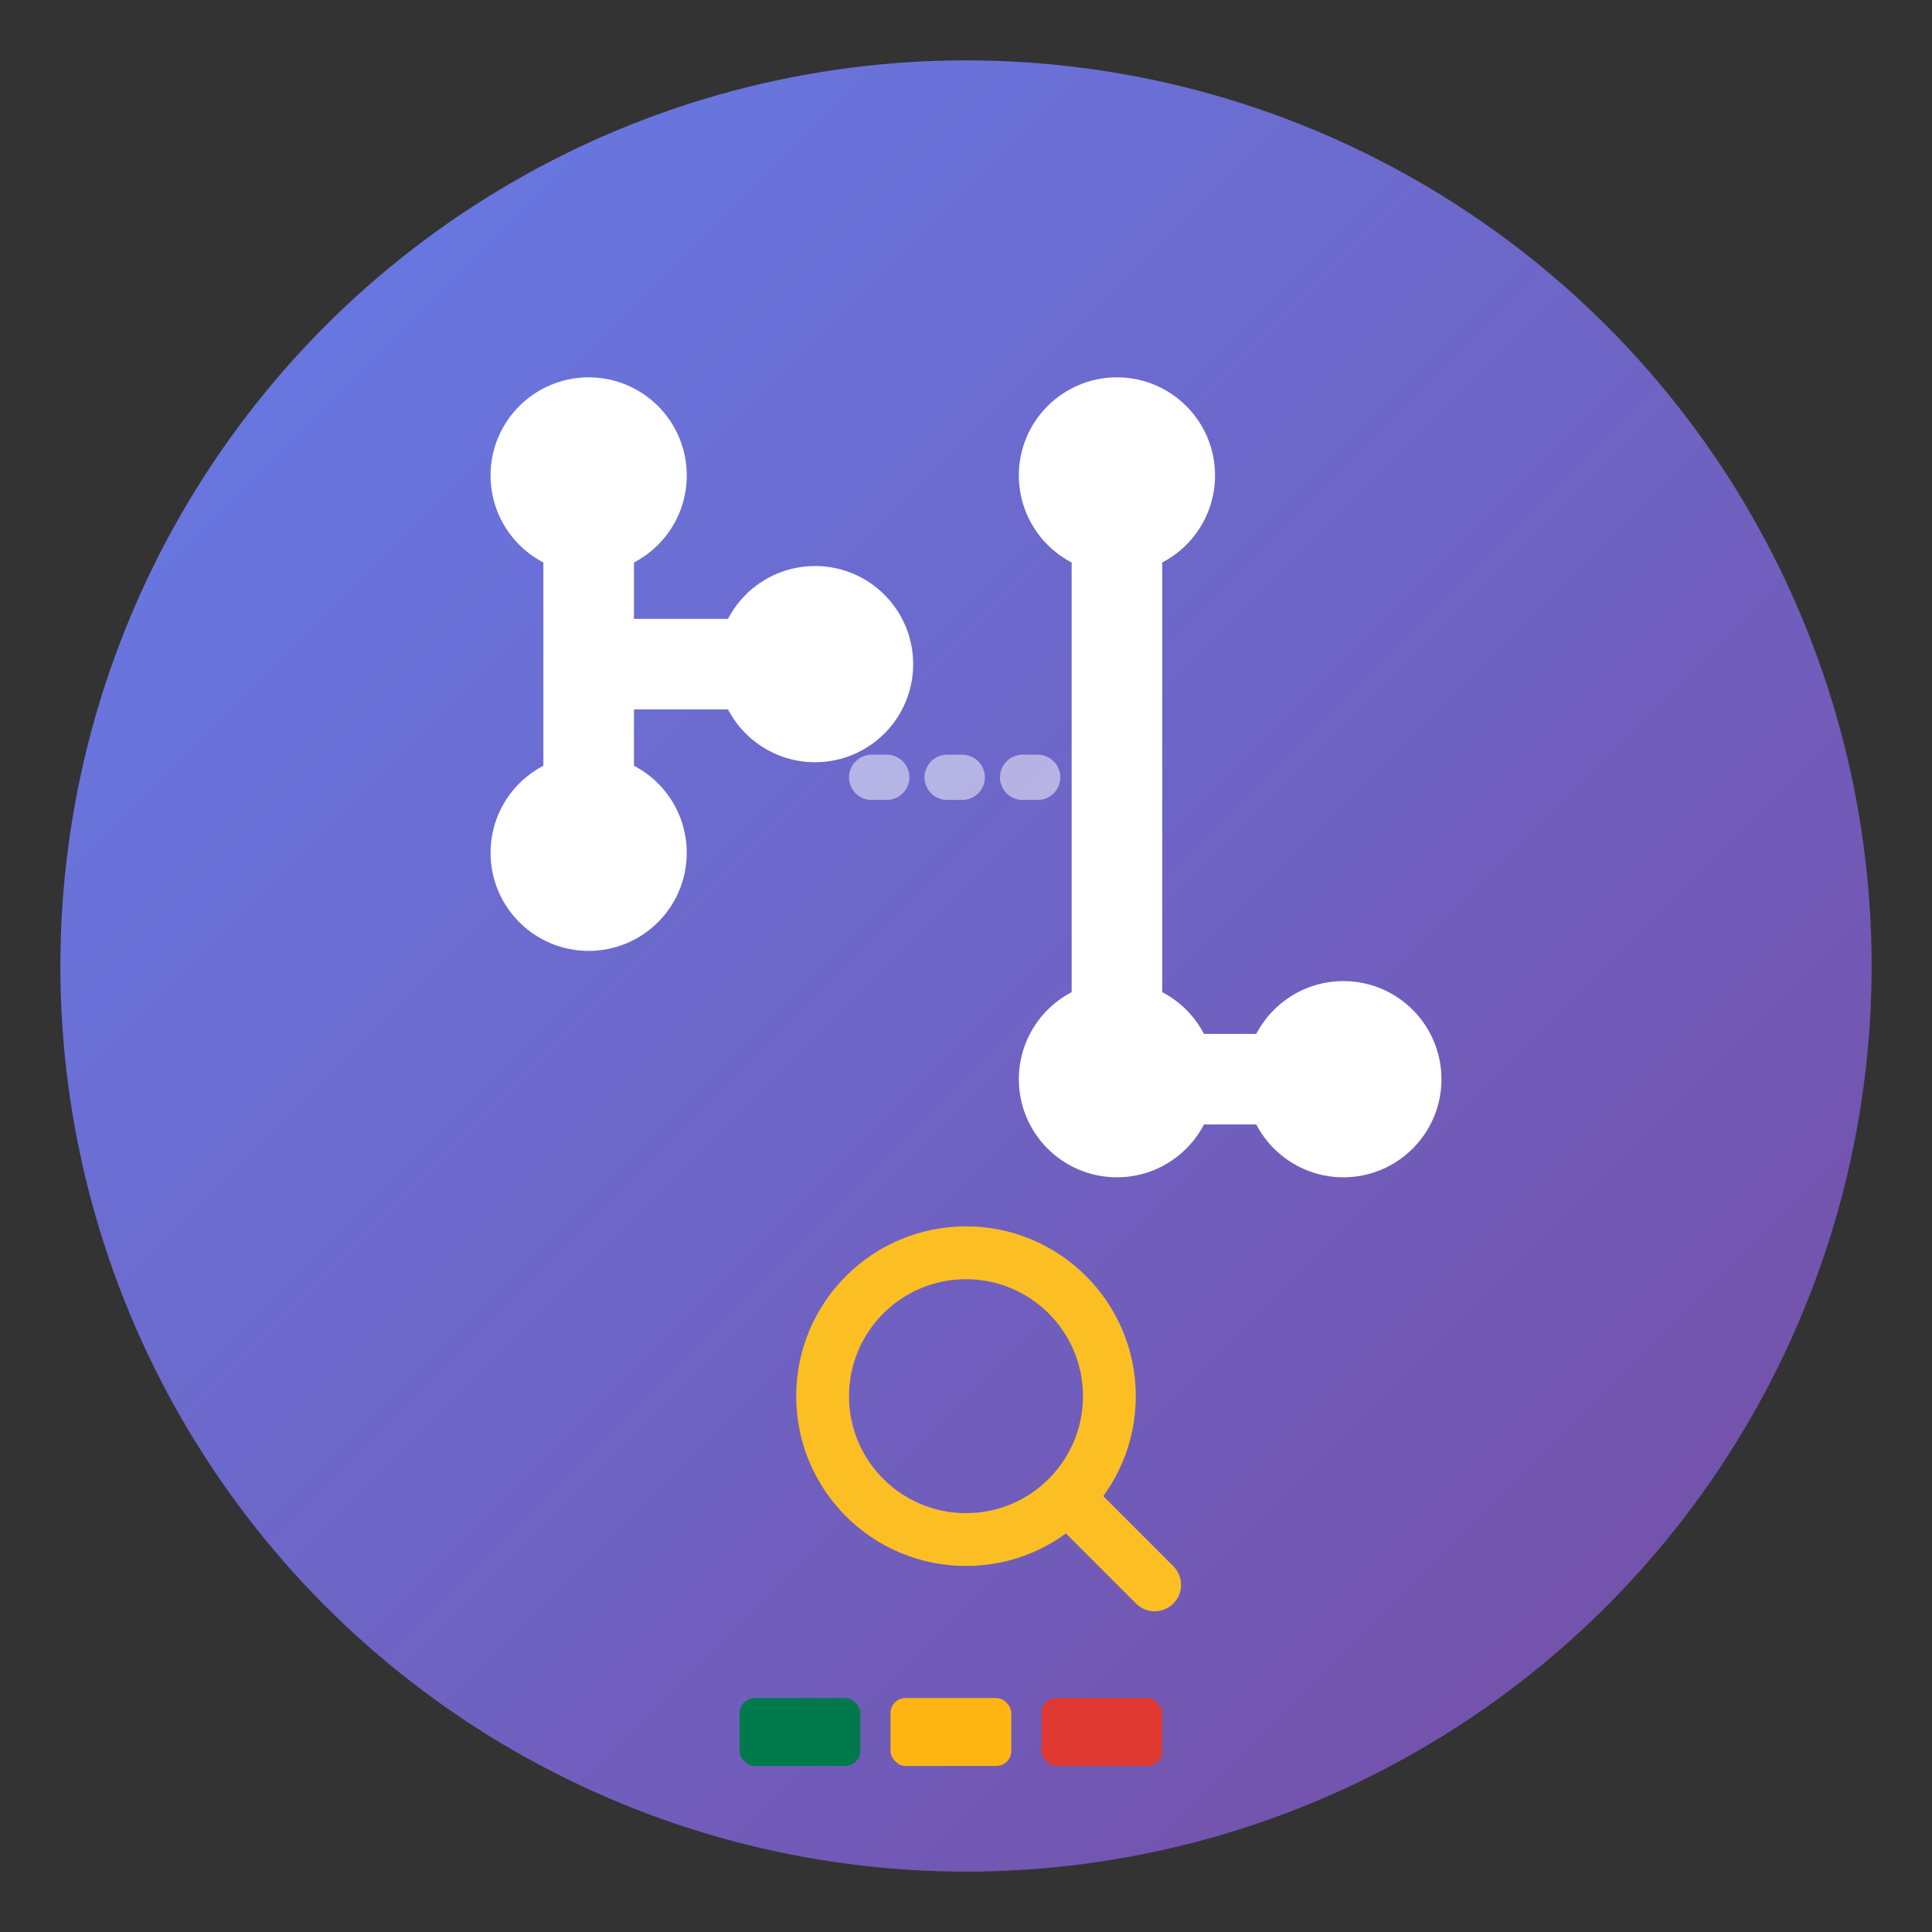 <svg width="512" height="512" viewBox="0 0 512 512" xmlns="http://www.w3.org/2000/svg">
  <rect x="0" y="0" width="512" height="512" fill="#333333" stroke="none"/>
  <defs>
    <linearGradient id="grad512" x1="0%" y1="0%" x2="100%" y2="100%">
      <stop offset="0%" style="stop-color:#667eea;stop-opacity:1" />
      <stop offset="100%" style="stop-color:#764ba2;stop-opacity:1" />
    </linearGradient>
  </defs>
  
  <!-- Background circle -->
  <circle cx="256" cy="256" r="240" fill="url(#grad512)"/>
  
  <!-- FL lettermark with chain links -->
  <g transform="translate(256, 256)" stroke="white" stroke-width="24" fill="none" stroke-linecap="round">
    <!-- F with connection points -->
    <path d="M -100,-130 L -100,-30 M -100,-80 L -40,-80"/>
    <circle cx="-100" cy="-130" r="14" fill="white"/>
    <circle cx="-100" cy="-30" r="14" fill="white"/>
    <circle cx="-40" cy="-80" r="14" fill="white"/>
    
    <!-- Connection -->
    <line x1="-25" y1="-50" x2="25" y2="-50" stroke="white" stroke-width="12" stroke-dasharray="4,16" opacity="0.5"/>
    
    <!-- L with connection points -->
    <path d="M 40,-130 L 40,30 L 100,30"/>
    <circle cx="40" cy="-130" r="14" fill="white"/>
    <circle cx="40" cy="30" r="14" fill="white"/>
    <circle cx="100" cy="30" r="14" fill="white"/>
  </g>
  
  <!-- Search magnifying glass -->
  <g transform="translate(256, 370)">
    <circle cx="0" cy="0" r="38" stroke="#fbbf24" stroke-width="14" fill="none"/>
    <line x1="27" y1="27" x2="50" y2="50" stroke="#fbbf24" stroke-width="14" stroke-linecap="round"/>
  </g>
  
  <!-- SA flag colors accent -->
  <rect x="196" y="450" width="32" height="18" fill="#007A4D" rx="4"/>
  <rect x="236" y="450" width="32" height="18" fill="#FFB612" rx="4"/>
  <rect x="276" y="450" width="32" height="18" fill="#DE3831" rx="4"/>
</svg>